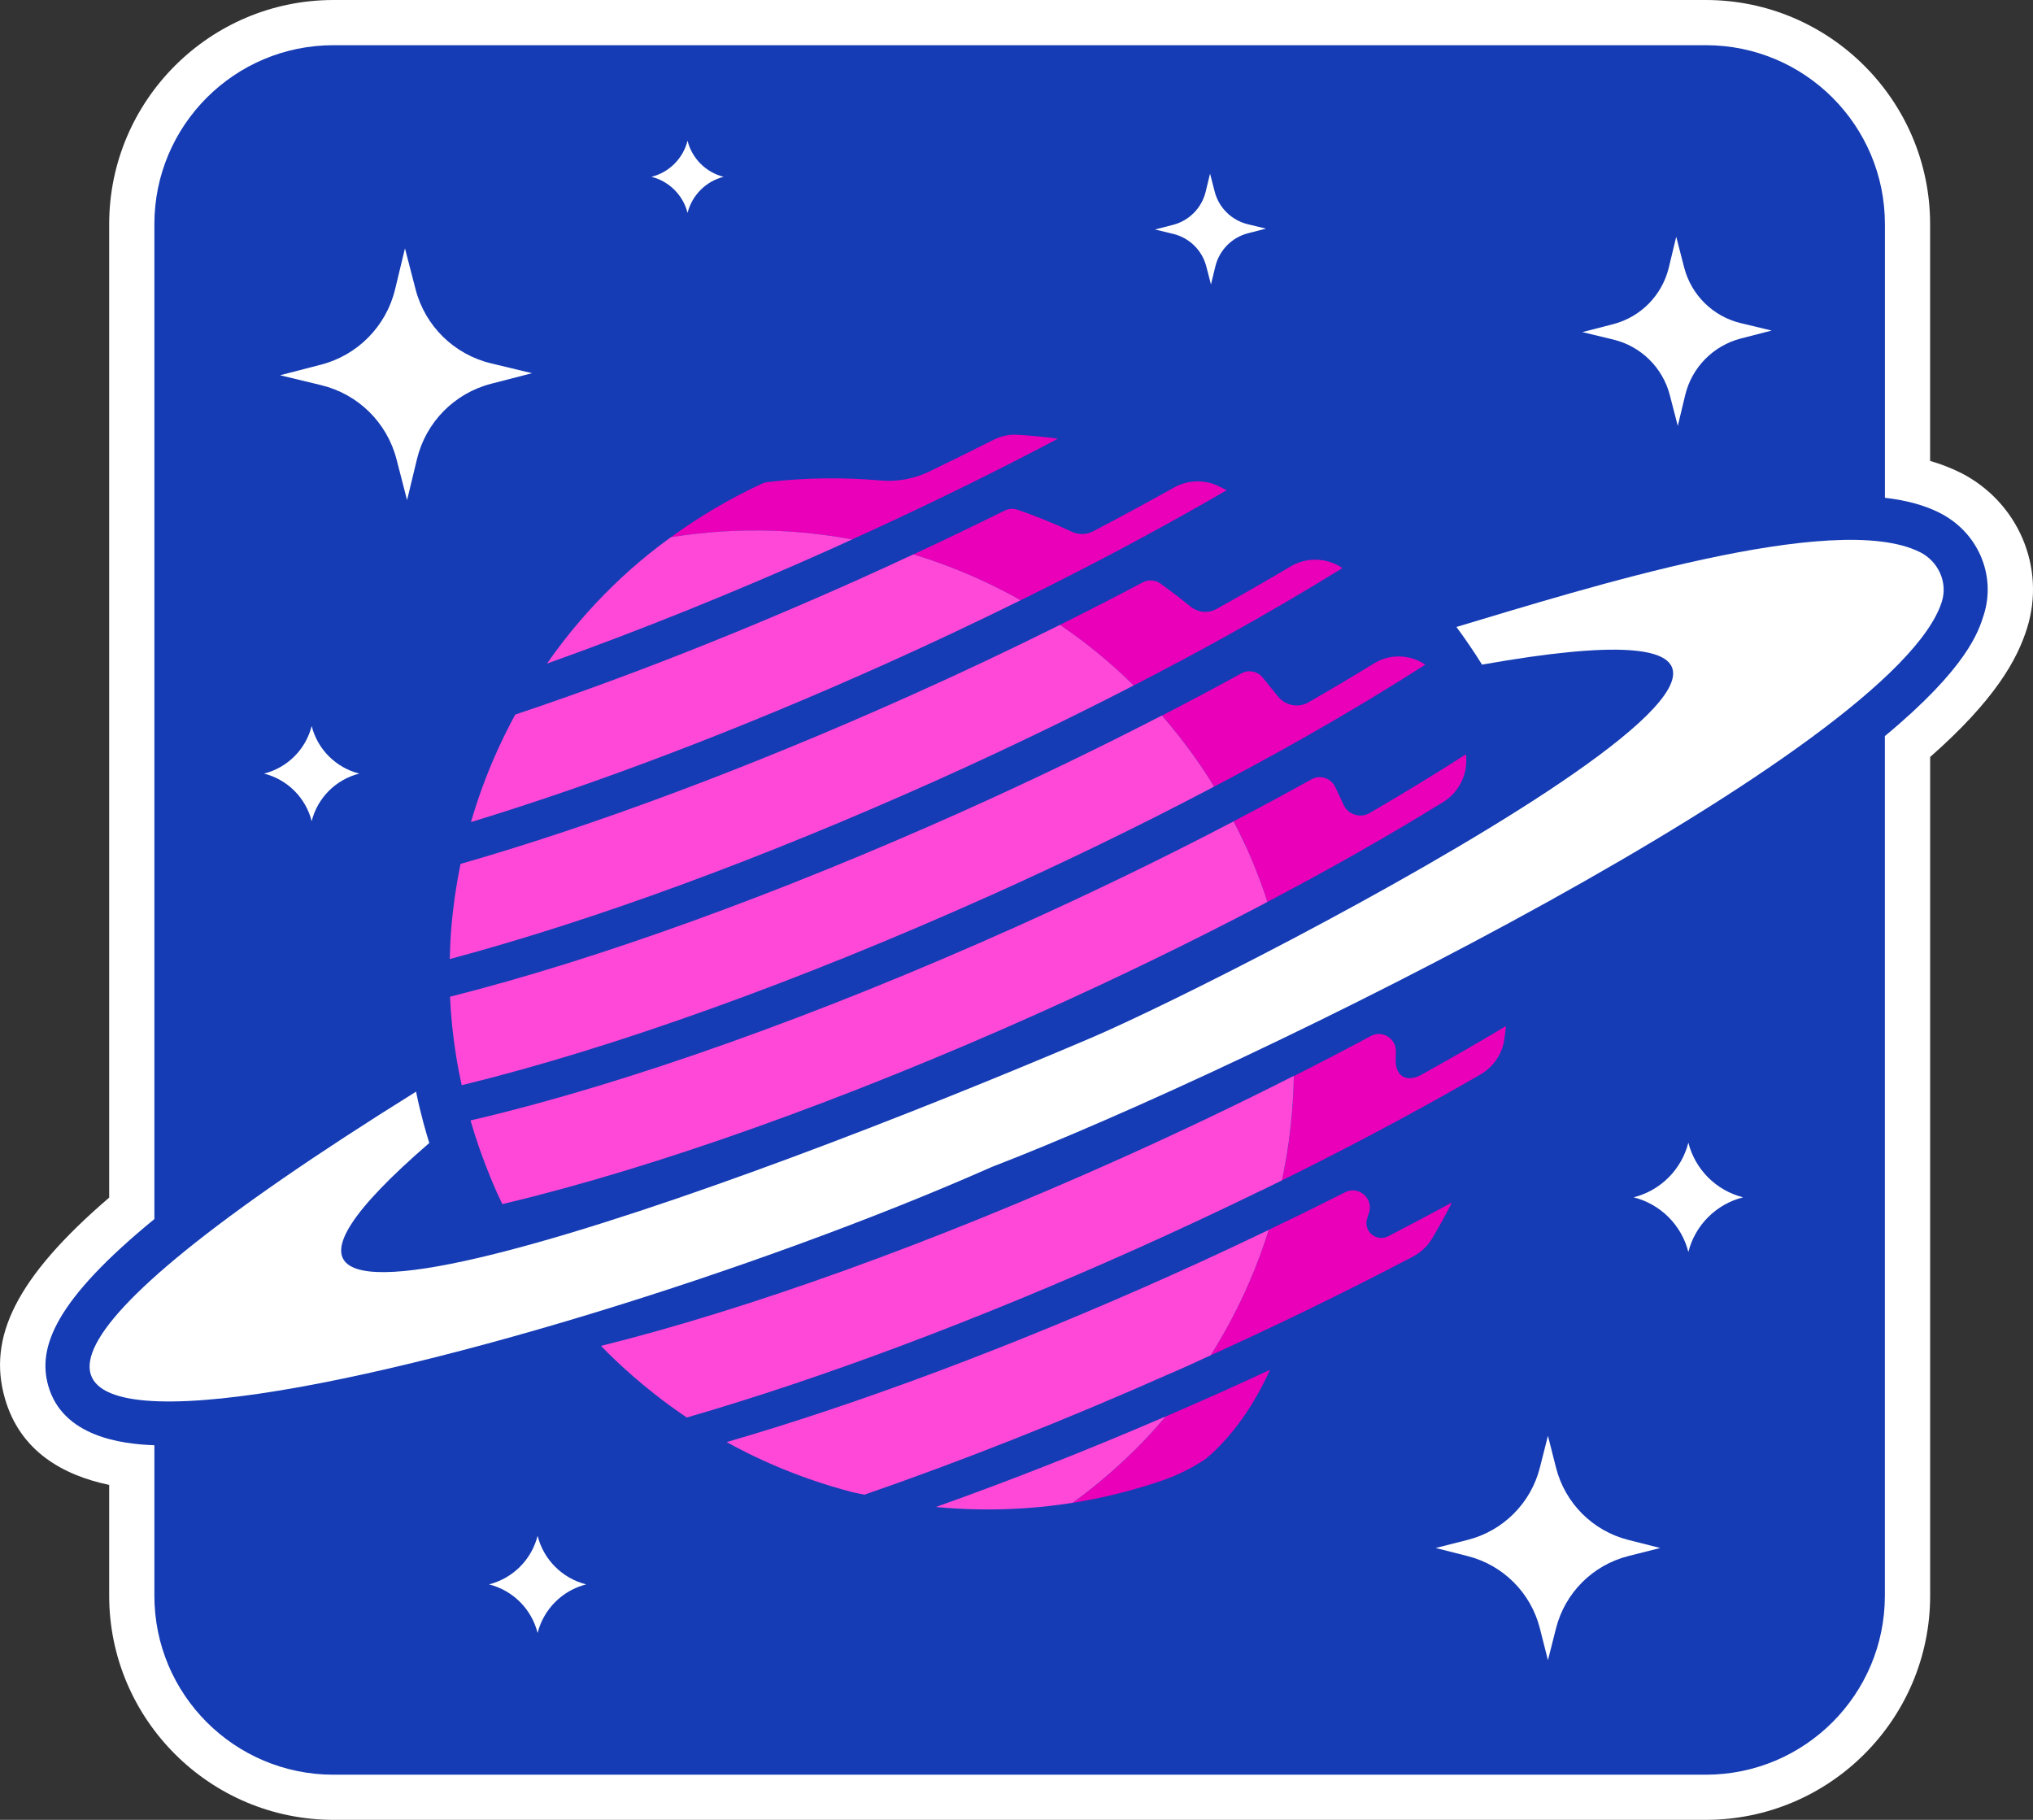 <svg xmlns="http://www.w3.org/2000/svg" id="SATURN" viewBox="0 0 445.78 399.03"><rect x="0" y="0" width="445.78" height="399.03" fill="#333333" stroke="none"/><defs><style>      .cls-1 {        fill: #ea00b8;      }      .cls-1, .cls-2, .cls-3, .cls-4 {        stroke-width: 0px;      }      .cls-2 {        fill: #153cb4;      }      .cls-3 {        fill: #fff;      }      .cls-4 {        fill: #ff48d8;      }    </style></defs><g><path class="cls-3" d="m429.8,103.61c-2.03-1.02-4.23-1.86-6.58-2.55v-51.9c0-27.1-22.07-49.16-49.19-49.16H73.12C46,0,23.94,22.05,23.94,49.16v213.43c-20.53,17.63-26.68,30.74-22.87,44.02,3.33,11.64,12.79,16.87,22.87,18.98v24.28c0,27.1,22.07,49.16,49.19,49.16h300.91c27.12,0,49.19-22.05,49.19-49.16v-183.89c14.24-12.54,19.09-21.35,21.25-28.24,4.19-13.39-1.98-27.75-14.67-34.14Z"></path><g><path class="cls-2" d="m425.34,112.46c-3.33-1.68-7.32-2.77-12.03-3.31v-59.99c0-21.68-17.58-39.25-39.27-39.25H73.12c-21.69,0-39.27,17.57-39.27,39.25v218.14c-21.71,17.78-25.69,28.09-23.26,36.58,3.18,11.12,16.05,12.76,23.26,13.01v32.99c0,21.68,17.58,39.25,39.27,39.25h300.91c21.69,0,39.27-17.57,39.27-39.25v-188.48c18.07-15.01,20.56-22.96,21.7-26.61,2.74-8.74-1.33-18.13-9.67-22.32Z"></path><path class="cls-3" d="m421,121.07c-18.67-9.39-73.77,8.07-101.64,16.4,1.96,2.67,3.84,5.41,5.61,8.26,120.07-21.32-52.69,67.77-85.91,81.92-78.57,33.47-214.8,83.32-144.93,22.97-.28-.91-.71-2.34-1.28-4.4,0,0,0,0,0,0-.46-1.79-1.03-3.92-1.62-6.86-180.14,112.22,24.29,61.66,126.28,16.5,57.54-22.18,198.15-91.57,208.29-123.96,1.33-4.26-.81-8.83-4.8-10.84Z"></path><g><path class="cls-1" d="m281.49,256.9c-.13.64-.27,1.28-.4,1.92,6.67-3.3,13.23-6.65,19.56-9.99,8.29-4.38,16.33-8.82,23.89-13.18,2.9-1.68,4.84-4.49,5.31-7.72.1-.7.19-1.41.28-2.11l.11-.85c-5.95,3.56-12.17,7.14-18.65,10.73-.95.53-1.83.73-2.6.71-1.83-.06-3.04-1.55-2.95-4.13.02-.6.04-1.19.05-1.79,0-.28-.04-.54-.09-.79-.47-2.37-3.17-3.75-5.43-2.53-5.47,2.94-11.1,5.86-16.85,8.77-.04,2.62-.17,5.23-.38,7.83-.36,4.43-.98,8.82-1.83,13.16Z"></path><path class="cls-4" d="m276.39,261.13c1.57-.77,3.14-1.54,4.7-2.32.14-.64.28-1.28.4-1.92.86-4.34,1.47-8.73,1.83-13.16.21-2.6.34-5.21.38-7.83-12.27,6.22-25.11,12.35-38.34,18.28-41.1,18.43-81.19,32.86-113.58,40.93.95.98,1.91,1.94,2.89,2.87,2.77,2.65,5.66,5.16,8.65,7.52,2.36,1.87,4.79,3.64,7.27,5.31,29.77-8.62,63.9-21.43,98.85-37.1,9.02-4.05,18.09-8.29,26.95-12.61Z"></path><path class="cls-1" d="m278.48,300.35c-3.41,1.58-6.83,3.15-10.29,4.71-4.2,1.88-8.38,3.71-12.55,5.51-1.53,1.8-3.1,3.58-4.75,5.29-4.76,4.96-10,9.53-15.67,13.66,6.55-1.05,13.08-2.66,19.52-4.86,3.4-1.16,6.63-2.77,9.61-4.75.57-.5,1.15-.97,1.7-1.49,5.32-5.06,9.37-11.32,12.43-18.07Z"></path><path class="cls-4" d="m255.64,310.56c-17.24,7.42-34.23,14.12-50.43,19.87,3.12.3,6.26.47,9.4.52,6.84.12,13.73-.35,20.6-1.44,5.67-4.13,10.91-8.7,15.67-13.66,1.65-1.72,3.22-3.49,4.75-5.29Z"></path><path class="cls-1" d="m265.45,297.18c6.77-3.08,13.53-6.24,20.16-9.45,8.22-3.98,16.35-8.08,24.15-12.17,1.77-.93,3.23-2.29,4.22-3.93,1.48-2.47,2.94-5.11,4.33-7.87l.05-.09c-4.55,2.47-9.21,4.94-13.97,7.4-.62.32-1.27.42-1.87.35-1.9-.22-3.42-2.14-2.74-4.24l.41-1.27c.22-.67.23-1.33.1-1.93-.48-2.24-3.01-3.74-5.34-2.56-5.47,2.77-11.06,5.52-16.74,8.24-1.26,3.96-2.7,7.87-4.36,11.68-2.39,5.47-5.2,10.76-8.39,15.83Z"></path><path class="cls-4" d="m256.83,301.07s2.7-1.19,3.39-1.5c1.75-.78,3.49-1.6,5.23-2.39,3.2-5.07,6.01-10.36,8.39-15.83,1.66-3.81,3.11-7.71,4.36-11.68-7.02,3.37-14.16,6.7-21.43,9.96-34.51,15.47-68.31,28.13-97.44,36.57,1.5.83,3.02,1.62,4.55,2.38,4.4,2.19,8.94,4.09,13.58,5.72,3.12,1.09,6.28,2.06,9.48,2.89.87.18,1.75.38,2.62.54,21.53-7.45,44.16-16.42,67.26-26.67Z"></path><path class="cls-1" d="m169.41,116.37c5.88.19,11.71.85,17.45,1.9,1.35-.62,2.71-1.23,4.06-1.85,7.42-3.42,14.74-6.91,21.73-10.36,6.4-3.16,12.9-6.48,19.32-9.87-2.96-.4-5.94-.69-8.93-.86-1.82-.1-3.61.31-5.24,1.13-4.61,2.33-9.31,4.65-14.06,6.95-3.3,1.59-6.98,2.25-10.63,1.94-8.18-.71-16.47-.62-24.76.34-.42.05-.84.17-1.22.34-7.18,3.31-13.85,7.28-20.01,11.76,7.44-1.19,14.9-1.65,22.29-1.42Z"></path><path class="cls-4" d="m182.27,120.36c1.54-.69,3.06-1.39,4.59-2.09-5.74-1.05-11.57-1.71-17.45-1.9-7.39-.24-14.85.23-22.29,1.42-1.63,1.18-3.24,2.38-4.8,3.64-5.52,4.46-10.55,9.37-15.09,14.65-2.61,3.02-5.03,6.18-7.3,9.42l.14-.05c20.25-7.22,41.17-15.66,62.2-25.09Z"></path><path class="cls-1" d="m222.49,130.88c.43.24.85.5,1.28.74.52-.26,1.04-.51,1.56-.76,6.95-3.45,13.74-6.93,20.17-10.34,8.09-4.29,15.99-8.68,23.49-13.04-.65-.32-1.31-.65-1.96-.96-3.08-1.45-6.67-1.26-9.64.4-5.72,3.2-11.64,6.4-17.72,9.59-1.45.76-3.18.77-4.66.08-3.87-1.81-7.83-3.42-11.87-4.82-.94-.33-1.97-.25-2.86.19-6.53,3.24-13.21,6.44-19.99,9.6,3.69,1.13,7.32,2.42,10.88,3.91,3.86,1.61,7.65,3.41,11.33,5.42Z"></path><path class="cls-4" d="m193.69,145.79c10.11-4.53,20.21-9.3,30.08-14.17-.43-.24-.85-.5-1.28-.74-3.68-2.01-7.46-3.81-11.33-5.42-3.56-1.48-7.19-2.78-10.88-3.91-3.97,1.85-7.97,3.69-12.01,5.5-25.94,11.63-51.67,21.73-75.29,29.63-2.81,5.17-5.24,10.53-7.25,16.05-.9,2.48-1.72,4.98-2.46,7.52l.37-.11c27.57-8.42,58.71-20.3,90.05-34.35Z"></path><path class="cls-1" d="m246.79,148.55c.6.57,1.19,1.16,1.79,1.75.11-.06.23-.12.34-.17,7.03-3.63,13.74-7.21,19.94-10.65,8.98-4.98,17.56-10,25.5-14.92-3.37-2.28-7.77-2.49-11.35-.37-5.21,3.1-10.64,6.21-16.26,9.33-1.85,1.03-4.14.78-5.77-.57-2.13-1.74-4.31-3.41-6.55-5.01-1.13-.81-2.62-.89-3.86-.24-5.9,3.12-11.96,6.23-18.15,9.31,2.08,1.43,4.13,2.91,6.13,4.47,2.84,2.22,5.59,4.58,8.23,7.07Z"></path><path class="cls-4" d="m205.11,171.22c14.83-6.65,29.45-13.69,43.47-20.92-.6-.58-1.18-1.17-1.79-1.75-2.64-2.49-5.39-4.85-8.23-7.07-2-1.56-4.05-3.04-6.13-4.47-10.58,5.27-21.53,10.45-32.74,15.47-35.01,15.7-69.3,28.51-98.71,36.95-.95,4.62-1.63,9.31-2.02,14.04-.19,2.26-.28,4.54-.34,6.82l.51-.14c31.31-8.42,67.95-21.88,105.98-38.93Z"></path><path class="cls-1" d="m313.25,146.27c-.06-.05-.12-.09-.18-.13l.12.19.06-.06Z"></path><path class="cls-1" d="m264.63,169.92c.54.84,1.06,1.71,1.58,2.57,7.02-3.7,13.64-7.31,19.68-10.73,9.48-5.37,18.44-10.77,26.64-16.03-3.28-2.22-7.67-2.46-11.24-.27-4.62,2.84-9.42,5.69-14.4,8.55-1.59.92-3.49.88-5.02.06-.63-.34-1.2-.79-1.66-1.38-.61-.78-1.25-1.54-1.87-2.31-.52-.63-1.02-1.29-1.55-1.91-1.14-1.34-3.06-1.67-4.6-.82-5.62,3.09-11.44,6.17-17.39,9.24,1.3,1.5,2.57,3.03,3.8,4.61,2.12,2.71,4.14,5.51,6.04,8.43Z"></path><path class="cls-4" d="m216.52,196.64c16.88-7.57,33.4-15.59,49.09-23.84.2-.1.39-.21.59-.31-.52-.86-1.03-1.73-1.58-2.57-1.9-2.92-3.92-5.72-6.04-8.43-1.23-1.57-2.5-3.1-3.8-4.61-13.86,7.15-28.51,14.22-43.68,21.02-40.61,18.21-80.25,32.53-112.43,40.65.2,4.32.65,8.65,1.34,12.97.34,2.15.76,4.29,1.23,6.43l.61-.15c32.54-7.98,73.27-22.61,114.66-41.17Z"></path><path class="cls-1" d="m273.37,185.97c1.31,2.92,2.49,5.86,3.54,8.82.35.99.67,1.98.99,2.97,6.92-3.65,13.48-7.22,19.5-10.64,6.65-3.77,13.07-7.57,19.09-11.28,3.35-2.07,5.31-5.93,5-9.83l-.05-.62c-6.61,4.25-13.67,8.56-21.15,12.9-.98.57-2.1.66-3.11.37-1.09-.31-2.05-1.06-2.56-2.18-.51-1.1-1.02-2.21-1.43-3.06-.18-.37-.34-.7-.46-.95-.97-1.9-3.3-2.63-5.16-1.59-5.51,3.07-11.22,6.14-17.07,9.2.84,1.63,1.66,3.27,2.44,4.95.14.31.3.61.44.92Z"></path><path class="cls-4" d="m227.94,222.07c16.66-7.47,32.98-15.39,48.52-23.54.49-.26.96-.51,1.44-.77-.32-.99-.64-1.99-.99-2.97-1.06-2.96-2.23-5.91-3.54-8.82-.14-.31-.3-.61-.44-.92-.77-1.68-1.6-3.32-2.44-4.95-15.11,7.91-31.23,15.73-47.97,23.24-43.01,19.29-84.93,34.21-118.05,42.03-.44.1-.86.2-1.3.3,1.19,4.11,2.61,8.19,4.27,12.23.48,1.16.95,2.32,1.47,3.47.4.89.82,1.77,1.24,2.65l.69-.17c32.94-7.85,74.52-22.68,117.09-41.77Z"></path></g></g></g><g><path class="cls-3" d="m107.64,79.66c-8.09-1.95-14.44-8.19-16.52-16.24l-2.32-8.97-2.17,9c-1.95,8.08-8.2,14.43-16.25,16.51l-8.97,2.32,9.01,2.17c8.09,1.95,14.44,8.19,16.52,16.24l2.32,8.97,2.17-9c1.95-8.08,8.2-14.43,16.25-16.51l8.97-2.32-9.01-2.17Z"></path><path class="cls-3" d="m266.35,42.02l-1.02-3.95-.96,3.96c-.86,3.56-3.61,6.35-7.15,7.27l-3.95,1.02,3.97.96c3.56.86,6.36,3.61,7.27,7.15l1.02,3.95.96-3.96c.86-3.56,3.61-6.35,7.15-7.27l3.95-1.02-3.97-.96c-3.56-.86-6.36-3.61-7.27-7.15Z"></path><path class="cls-3" d="m381.7,70.85c-6.08-1.46-10.85-6.16-12.41-12.2l-1.74-6.74-1.63,6.77c-1.47,6.07-6.16,10.84-12.21,12.4l-6.74,1.74,6.77,1.63c6.08,1.46,10.85,6.16,12.41,12.2l1.74,6.74,1.63-6.77c1.46-6.07,6.16-10.84,12.21-12.4l6.74-1.74-6.77-1.63Z"></path><path class="cls-3" d="m68.34,159.19c-1.3,5.13-5.3,9.13-10.44,10.43,5.13,1.3,9.14,5.3,10.44,10.43,1.3-5.13,5.3-9.13,10.44-10.43-5.13-1.3-9.14-5.3-10.44-10.43Z"></path><path class="cls-3" d="m117.88,336.75c-1.33,5.23-5.42,9.32-10.65,10.65,5.24,1.32,9.33,5.41,10.65,10.65,1.33-5.23,5.42-9.32,10.65-10.65-5.24-1.33-9.33-5.41-10.65-10.65Z"></path><path class="cls-3" d="m341.19,321.8l-1.77-6.98-1.77,6.98c-1.97,7.79-8.06,13.88-15.86,15.85l-6.99,1.77,6.99,1.77c7.8,1.97,13.89,8.06,15.86,15.85l1.77,6.98,1.77-6.98c1.97-7.79,8.06-13.88,15.86-15.85l6.99-1.77-6.99-1.77c-7.8-1.97-13.89-8.06-15.86-15.85Z"></path><path class="cls-3" d="m370.21,250.54c-1.49,5.9-6.1,10.5-12,11.99,5.9,1.49,10.51,6.1,12,11.99,1.49-5.9,6.1-10.5,12-11.99-5.9-1.49-10.51-6.1-12-11.99Z"></path><path class="cls-3" d="m150.76,46.68c.99-3.89,4.02-6.93,7.91-7.91-3.89-.98-6.93-4.02-7.91-7.91-.99,3.89-4.02,6.93-7.91,7.91,3.89.98,6.93,4.02,7.91,7.91Z"></path></g></svg>